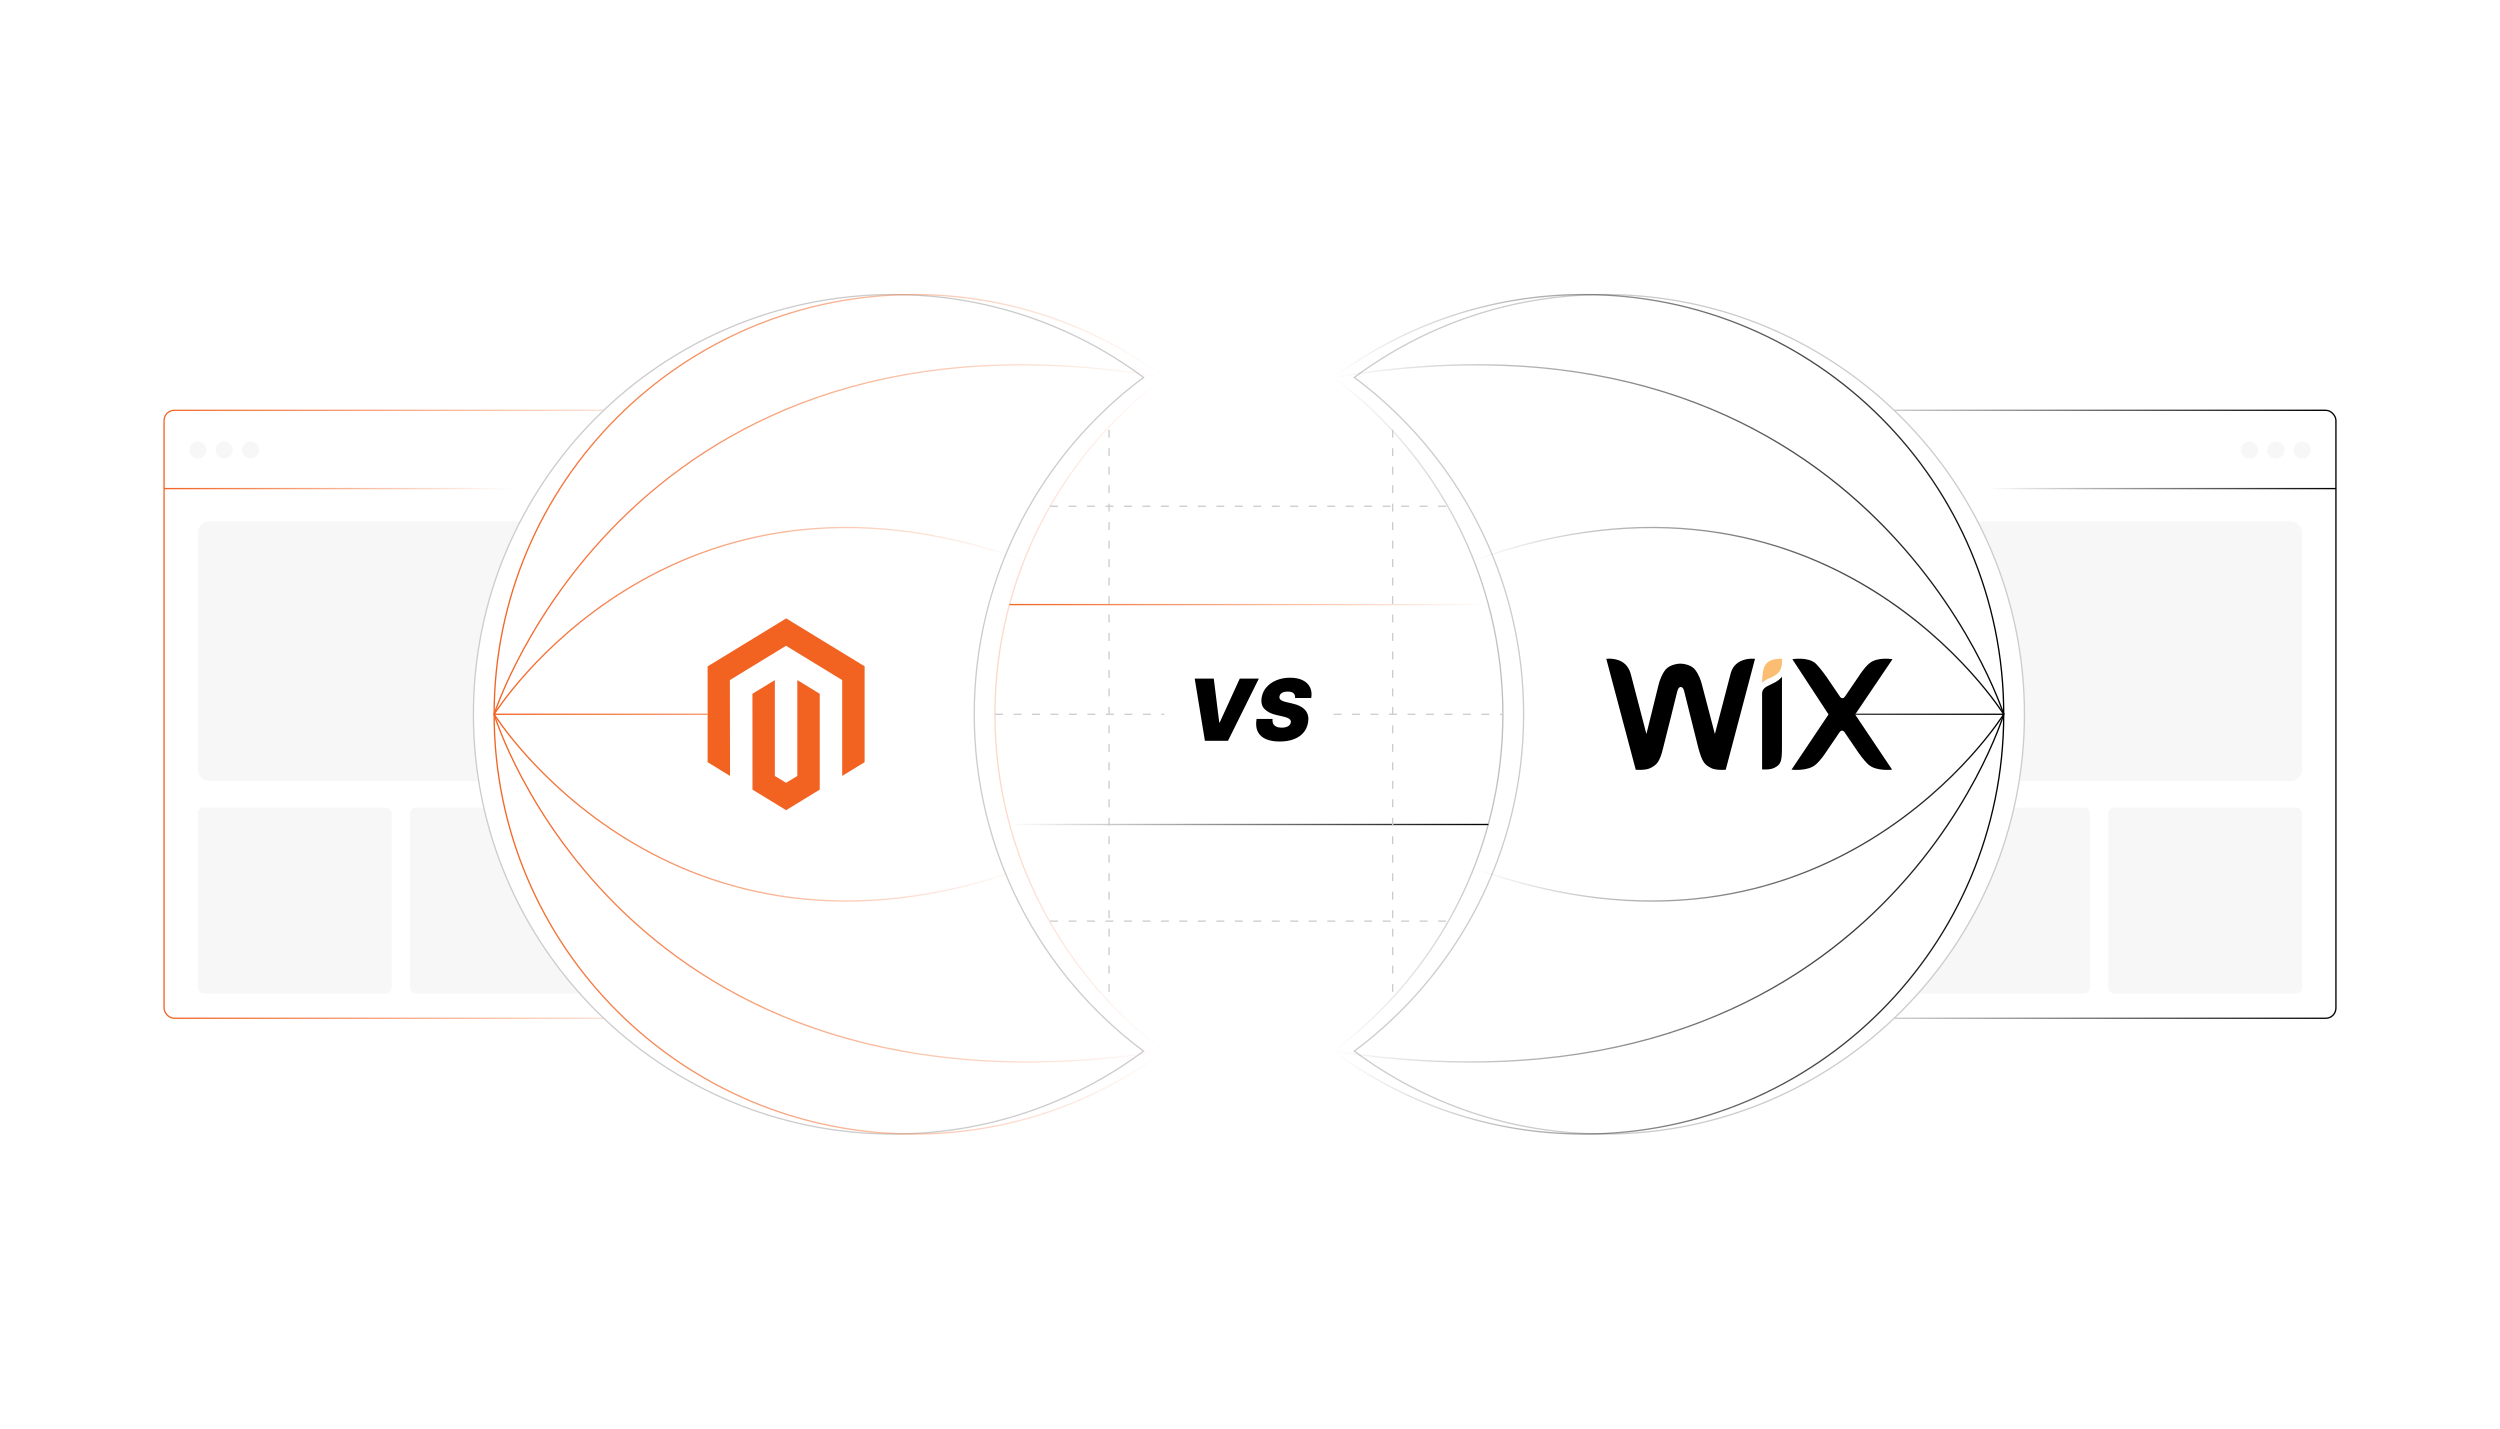<?xml version="1.0" encoding="UTF-8"?><svg id="b" xmlns="http://www.w3.org/2000/svg" xmlns:xlink="http://www.w3.org/1999/xlink" viewBox="0 0 350 200"><defs><linearGradient id="c" x1="22.878" y1="100" x2="100.707" y2="100" gradientUnits="userSpaceOnUse"><stop offset="0" stop-color="#f26322"/><stop offset="1" stop-color="#f26322" stop-opacity="0"/></linearGradient><linearGradient id="d" x1="22.97" y1="68.402" x2="71.814" y2="68.402" xlink:href="#c"/><linearGradient id="e" x1="-588.898" y1="100" x2="-511.064" y2="100" gradientTransform="translate(838.188 200) scale(1 -1)" gradientUnits="userSpaceOnUse"><stop offset="0" stop-color="#000"/><stop offset="1" stop-color="#000" stop-opacity="0"/></linearGradient><linearGradient id="f" x1="-588.803" y1="68.402" x2="-539.96" y2="68.402" gradientTransform="translate(-261.774) rotate(-180) scale(1 -1)" xlink:href="#e"/><filter id="g" x="61.407" y="36.447" width="103.68" height="127.2" filterUnits="userSpaceOnUse"><feOffset dx="-2.902" dy="0"/><feGaussianBlur result="h" stdDeviation="1.451"/><feFlood flood-color="#f26322" flood-opacity=".1"/><feComposite in2="h" operator="in"/><feComposite in="SourceGraphic"/></filter><filter id="i" x="184.767" y="36.447" width="103.68" height="127.2" filterUnits="userSpaceOnUse"><feOffset dx="2.902" dy="0"/><feGaussianBlur result="j" stdDeviation="1.451"/><feFlood flood-color="#848484" flood-opacity=".1"/><feComposite in2="j" operator="in"/><feComposite in="SourceGraphic"/></filter><linearGradient id="k" x1="69.084" y1="100" x2="163.157" y2="100" xlink:href="#c"/><linearGradient id="l" x1="69.089" y1="75.504" x2="163.014" y2="75.504" xlink:href="#c"/><linearGradient id="m" x1="69.099" y1="86.903" x2="143.404" y2="86.903" xlink:href="#c"/><linearGradient id="n" x1="69.099" y1="809.973" x2="143.404" y2="809.973" gradientTransform="translate(0 923.068) scale(1 -1)" xlink:href="#c"/><linearGradient id="o" x1="69.052" y1="124.338" x2="163.012" y2="124.338" xlink:href="#c"/><linearGradient id="p" x1="-249.891" y1="100" x2="-155.819" y2="100" gradientTransform="translate(30.724) rotate(-180) scale(1 -1)" xlink:href="#e"/><linearGradient id="q" x1="-249.887" y1="75.504" x2="-155.961" y2="75.504" gradientTransform="translate(30.724) rotate(-180) scale(1 -1)" xlink:href="#e"/><linearGradient id="r" x1="206.296" y1="86.903" x2="280.601" y2="86.903" gradientUnits="userSpaceOnUse"><stop offset="0" stop-color="#000" stop-opacity="0"/><stop offset="1" stop-color="#000"/></linearGradient><linearGradient id="s" y1="113.094" y2="113.094" xlink:href="#r"/><linearGradient id="t" x1="-249.924" y1="124.338" x2="-155.963" y2="124.338" gradientTransform="translate(30.724) rotate(-180) scale(1 -1)" xlink:href="#e"/><linearGradient id="u" x1="141.324" y1="84.642" x2="208.375" y2="84.642" xlink:href="#c"/><linearGradient id="v" x1="141.324" y1="115.429" x2="208.375" y2="115.429" gradientUnits="userSpaceOnUse"><stop offset="0" stop-color="#000" stop-opacity="0"/><stop offset="1" stop-color="#000"/></linearGradient></defs><rect x="27.7" y="72.986" width="73.842" height="36.374" rx="1.61" ry="1.61" fill="#f7f7f7"/><rect x="27.7" y="113.072" width="27.141" height="26.041" rx=".826" ry=".826" fill="#f7f7f7"/><rect x="57.393" y="113.072" width="27.141" height="26.041" rx=".826" ry=".826" fill="#f7f7f7"/><rect x="22.97" y="57.442" width="77.644" height="85.116" rx="1.431" ry="1.431" fill="none" stroke="url(#c)" stroke-miterlimit="10" stroke-width=".184"/><line x1="22.97" y1="68.402" x2="71.814" y2="68.402" fill="none" stroke="url(#d)" stroke-miterlimit="10" stroke-width=".189"/><circle cx="27.7" cy="63.007" r="1.201" fill="#f7f7f7"/><circle cx="31.386" cy="63.007" r="1.201" fill="#f7f7f7"/><circle cx="35.071" cy="63.007" r="1.201" fill="#f7f7f7"/><rect x="248.458" y="72.986" width="73.842" height="36.374" rx="1.61" ry="1.61" transform="translate(570.758 182.345) rotate(-180)" fill="#f7f7f7"/><rect x="295.159" y="113.072" width="27.141" height="26.041" rx=".826" ry=".826" transform="translate(617.459 252.185) rotate(-180)" fill="#f7f7f7"/><rect x="265.466" y="113.072" width="27.141" height="26.041" rx=".826" ry=".826" transform="translate(558.073 252.185) rotate(-180)" fill="#f7f7f7"/><rect x="249.385" y="57.442" width="77.644" height="85.116" rx="1.431" ry="1.431" transform="translate(576.415 200) rotate(-180)" fill="none" stroke="url(#e)" stroke-miterlimit="10" stroke-width=".189"/><line x1="327.03" y1="68.402" x2="278.186" y2="68.402" fill="none" stroke="url(#f)" stroke-miterlimit="10" stroke-width=".189"/><circle cx="322.3" cy="63.007" r="1.201" fill="#f7f7f7"/><circle cx="318.614" cy="63.007" r="1.201" fill="#f7f7f7"/><circle cx="314.929" cy="63.007" r="1.201" fill="#f7f7f7"/><path d="M139.296,100c0-19.313,9.318-36.449,23.703-47.16-9.787-7.287-21.919-11.601-35.058-11.601-32.453,0-58.761,26.308-58.761,58.761s26.308,58.761,58.761,58.761c13.14,0,25.271-4.314,35.058-11.601-14.385-10.711-23.703-27.847-23.703-47.16Z" fill="#fff" filter="url(#g)" stroke="#ccc" stroke-miterlimit="10" stroke-width=".188"/><path d="M221.759,41.239c-13.14,0-25.271,4.314-35.058,11.601,14.385,10.711,23.703,27.847,23.703,47.16s-9.318,36.449-23.703,47.16c9.787,7.287,21.919,11.601,35.058,11.601,32.453,0,58.761-26.308,58.761-58.761s-26.308-58.761-58.761-58.761Z" fill="#fff" filter="url(#i)" stroke="#ccc" stroke-miterlimit="10" stroke-width=".188"/><polygon points="110.066 86.576 99.065 93.293 99.065 106.71 102.205 108.63 102.183 95.211 110.044 90.411 117.905 95.211 117.905 108.624 121.046 106.71 121.046 93.281 110.066 86.576" fill="#f26322"/><polygon points="111.624 108.627 110.055 109.592 108.478 108.636 108.478 95.211 105.34 97.128 105.346 110.548 110.052 113.424 114.764 110.548 114.764 97.128 111.624 95.211 111.624 108.627" fill="#f26322"/><path d="M247.813,92.508c-.773.387-1.108,1.108-1.108,3.066,0,0,.387-.387,1.005-.618.451-.168.773-.387,1.005-.554.67-.502.773-1.108.773-2.164-.013,0-1.069-.064-1.675.271Z" fill="#fbbd71"/><path d="M243.085,92.96c-.67.554-.837,1.507-.837,1.507l-2.164,8.297-1.778-6.79c-.168-.722-.502-1.611-1.005-2.229-.618-.786-1.907-.837-2.061-.837-.116,0-1.391.051-2.061.837-.502.618-.837,1.507-1.005,2.229l-1.675,6.79-2.164-8.297s-.168-.889-.837-1.507c-1.056-.953-2.615-.722-2.615-.722l4.123,15.525s1.34.116,2.01-.219c.889-.451,1.34-.773,1.842-2.899.502-1.894,1.842-7.408,1.945-7.795.051-.168.168-.67.502-.67s.451.451.502.67c.116.387,1.443,5.901,1.945,7.795.554,2.113.941,2.448,1.842,2.899.67.335,2.01.219,2.01.219l4.097-15.525s-1.559-.219-2.615.722Z"/><path d="M249.475,94.737s-.283.387-.837.722c-.387.219-.722.335-1.108.554-.67.335-.837.67-.837,1.172v1.005h0v9.521s1.056.116,1.726-.219c.889-.451,1.056-.889,1.056-2.783v-9.354h0v-.618h0Z"/><path d="M259.718,100.033l5.231-7.743s-2.164-.387-3.285.618c-.722.618-1.443,1.778-1.443,1.778l-1.894,2.783c-.116.168-.219.283-.387.283s-.335-.168-.387-.283l-1.894-2.783s-.773-1.108-1.443-1.778c-1.108-1.005-3.285-.618-3.285-.618l5.063,7.73-5.179,7.73s2.28.283,3.401-.722c.722-.618,1.391-1.675,1.391-1.675l1.894-2.783c.116-.168.219-.283.387-.283s.335.168.387.283l1.894,2.783s.722,1.056,1.391,1.675c1.108,1.005,3.337.722,3.337.722l-5.179-7.717Z"/><path d="M169.928,95.001l.766,6.141h.068l2.807-6.141h2.67l-4.32,8.71h-3.232l-1.429-8.71h2.67Z"/><path d="M181.308,97.723c.026-.281-.042-.501-.204-.661-.161-.16-.434-.24-.816-.24-.243,0-.447.028-.61.085s-.289.135-.378.234c-.09.099-.145.214-.168.344-.025.102-.023.195.006.279.03.084.088.159.175.228.086.068.201.129.345.183.143.054.314.102.512.144l.681.153c.465.102.856.236,1.172.402.315.166.565.362.746.589.182.227.301.48.359.761s.059.587.002.919c-.097.572-.318,1.058-.667,1.454-.35.398-.805.699-1.365.906-.561.207-1.211.31-1.948.31-.754,0-1.395-.113-1.92-.339-.526-.225-.905-.571-1.14-1.037-.234-.467-.291-1.062-.172-1.789h2.246c-.034.267-.006.491.085.671.091.182.236.319.438.413.202.094.453.141.753.141.256,0,.474-.031.655-.094s.324-.149.43-.259c.104-.111.168-.237.191-.379.022-.131,0-.247-.068-.349s-.191-.194-.37-.276c-.179-.082-.424-.157-.735-.225l-.834-.188c-.739-.17-1.298-.451-1.676-.842-.377-.391-.51-.927-.399-1.607.091-.556.319-1.042.686-1.456.367-.415.835-.739,1.404-.97.568-.231,1.198-.347,1.89-.347.703,0,1.292.118,1.768.353.475.235.816.565,1.024.991s.265.924.168,1.497h-2.263Z"/><path d="M139.296,100c0-19.313,9.318-36.449,23.703-47.16-9.787-7.287-21.919-11.601-35.058-11.601-32.453,0-58.761,26.308-58.761,58.761s26.308,58.761,58.761,58.761c13.14,0,25.271-4.314,35.058-11.601-14.385-10.711-23.703-27.847-23.703-47.16Z" fill="none" stroke="url(#k)" stroke-miterlimit="10" stroke-width=".189"/><path d="M69.179,100s19.029-59.846,93.819-47.16" fill="none" stroke="url(#l)" stroke-miterlimit="10" stroke-width=".189"/><path d="M69.179,100s24.487-39.299,74.193-21.543" fill="none" stroke="url(#m)" stroke-miterlimit="10" stroke-width=".189"/><path d="M69.179,99.997s24.487,39.299,74.193,21.543" fill="none" stroke="url(#n)" stroke-miterlimit="10" stroke-width=".189"/><path d="M162.998,147.16c-76.163,11.601-93.819-47.16-93.819-47.16h29.886" fill="none" stroke="url(#o)" stroke-miterlimit="10" stroke-width=".189"/><path d="M210.404,100c0-19.313-9.318-36.449-23.703-47.16,9.787-7.287,21.919-11.601,35.058-11.601,32.453,0,58.761,26.308,58.761,58.761s-26.308,58.761-58.761,58.761c-13.14,0-25.271-4.314-35.058-11.601,14.385-10.711,23.703-27.847,23.703-47.16Z" fill="none" stroke="url(#p)" stroke-miterlimit="10" stroke-width=".189"/><path d="M280.52,100s-19.029-59.846-93.819-47.16" fill="none" stroke="url(#q)" stroke-miterlimit="10" stroke-width=".189"/><path d="M280.52,100s-24.487-39.299-74.193-21.543" fill="none" stroke="url(#r)" stroke-miterlimit="10" stroke-width=".189"/><path d="M280.52,99.997s-24.487,39.299-74.193,21.543" fill="none" stroke="url(#s)" stroke-miterlimit="10" stroke-width=".189"/><path d="M186.701,147.16c76.163,11.601,93.819-47.16,93.819-47.16h-20.802" fill="none" stroke="url(#t)" stroke-miterlimit="10" stroke-width=".189"/><line x1="147.011" y1="70.876" x2="202.688" y2="70.876" fill="none" stroke="#ccc" stroke-dasharray="1.109 1.478" stroke-miterlimit="10" stroke-width=".185"/><line x1="139.307" y1="100" x2="162.998" y2="100" fill="none" stroke="#ccc" stroke-dasharray="1.109 1.478" stroke-miterlimit="10" stroke-width=".185"/><line x1="186.701" y1="100" x2="210.393" y2="100" fill="none" stroke="#ccc" stroke-dasharray="1.109 1.478" stroke-miterlimit="10" stroke-width=".185"/><line x1="141.324" y1="84.642" x2="208.375" y2="84.642" fill="none" stroke="url(#u)" stroke-miterlimit="10" stroke-width=".184"/><line x1="141.324" y1="115.429" x2="208.375" y2="115.429" fill="none" stroke="url(#v)" stroke-miterlimit="10" stroke-width=".189"/><line x1="147.011" y1="128.958" x2="202.688" y2="128.958" fill="none" stroke="#ccc" stroke-dasharray="1.109 1.478" stroke-miterlimit="10" stroke-width=".185"/><line x1="155.268" y1="60.164" x2="155.268" y2="140.083" fill="none" stroke="#ccc" stroke-dasharray="1.109 1.478" stroke-miterlimit="10" stroke-width=".185"/><line x1="194.973" y1="60.164" x2="194.973" y2="140.083" fill="none" stroke="#ccc" stroke-dasharray="1.109 1.478" stroke-miterlimit="10" stroke-width=".185"/></svg>